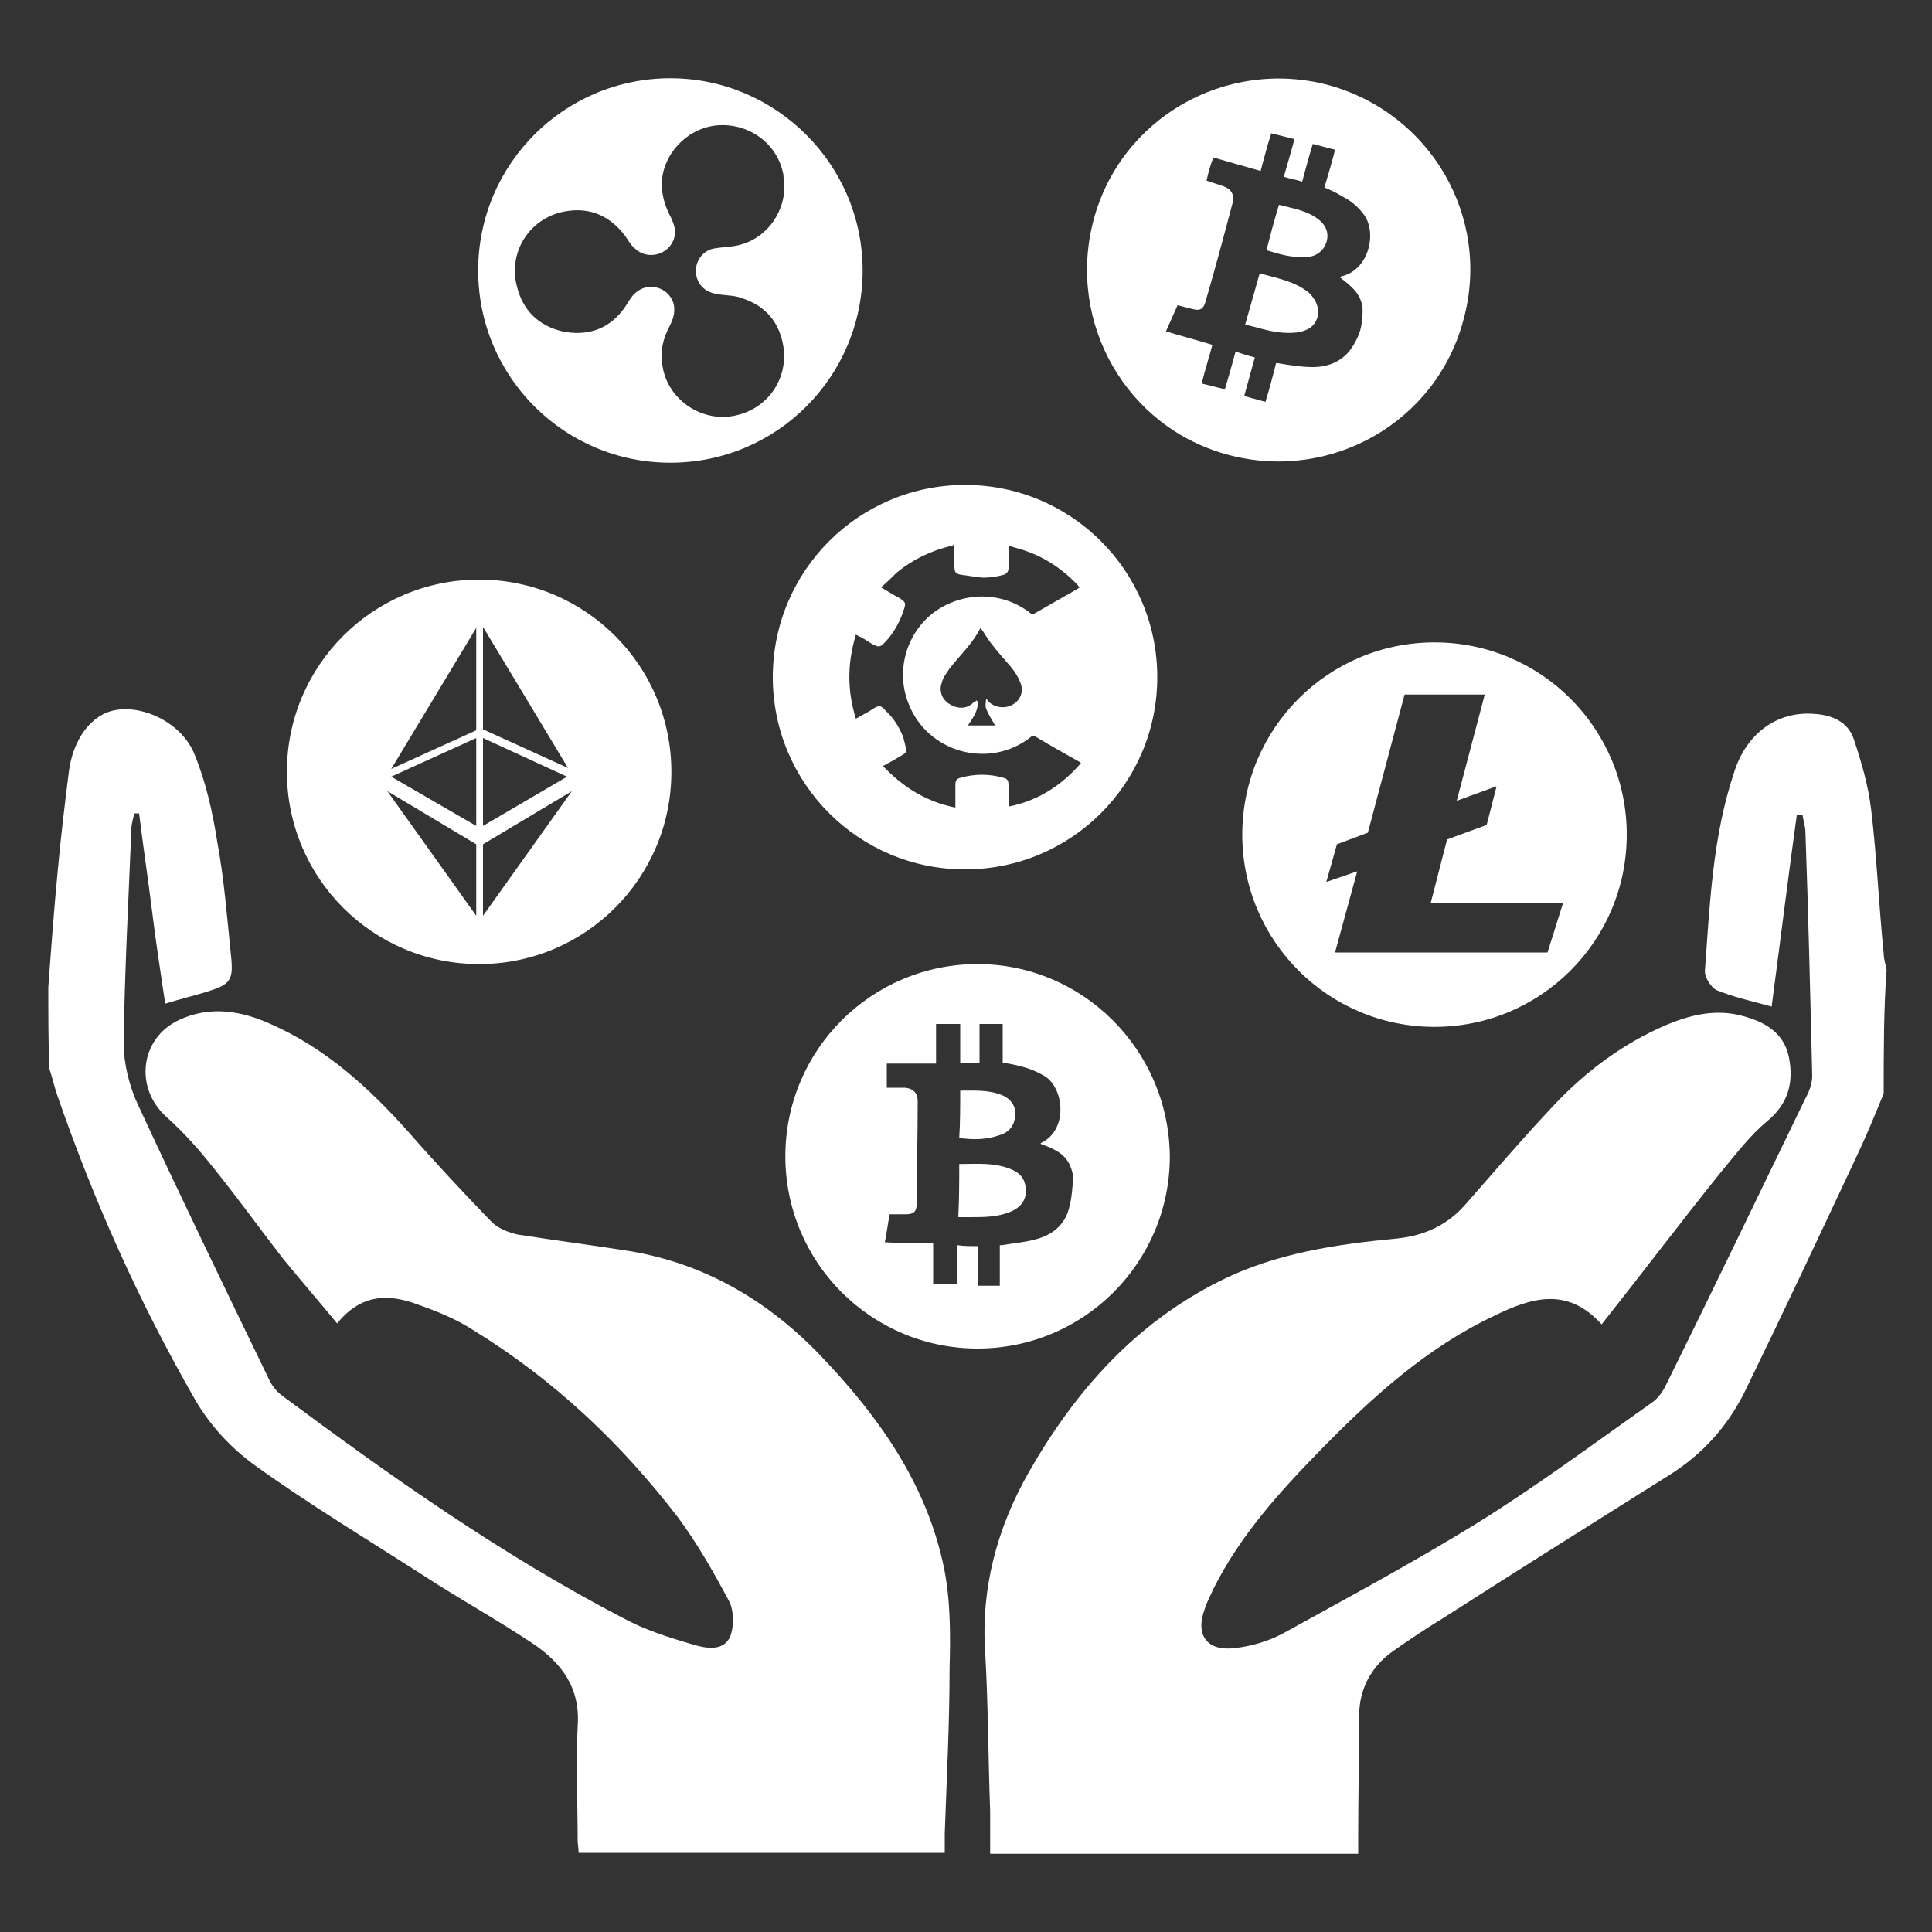 <?xml version="1.0" encoding="utf-8"?>
<!DOCTYPE svg>
<svg version="1.1" id="Layer_1" xmlns="http://www.w3.org/2000/svg" xmlns:xlink="http://www.w3.org/1999/xlink" x="0px" y="0px"
	 viewBox="0 0 200 200" style="enable-background:new 0 0 200 200;" xml:space="preserve">
<rect x="0" y="0" width="200" height="200" fill="#333333" stroke="none"/>
<style type="text/css">
	.st0{fill:#FFFFFF;}
</style>
<g>
	<g>
		<path class="st0" d="M5,102.2c0.3-4.1,0.6-8.2,1-12.3c0.3-3.3,0.7-6.6,1.1-9.8c0.4-3.6,2.4-6.2,4.9-6.6c3-0.5,6.8,1.4,8.1,4.5
			c1.2,2.9,1.9,6,2.4,9.2c0.7,3.8,1,7.7,1.4,11.6c0.3,2.7,0,3.1-2.6,3.9c-1.3,0.4-2.6,0.7-4.2,1.2c-0.5-3.4-1-6.6-1.4-9.9
			c-0.4-3.2-0.9-6.5-1.3-9.8c-0.2,0-0.3,0-0.5,0c-0.1,0.5-0.3,1.1-0.3,1.6c-0.3,7.4-0.7,14.8-0.8,22.2c0,2.1,0.6,4.5,1.5,6.4
			c4.4,9.5,9,19,13.6,28.5c0.3,0.6,0.7,1.1,1.2,1.5c11.3,8.4,22.9,16.6,35.4,23.1c2.2,1.2,4.7,2,7.1,2.7c1.3,0.4,3.1,0.8,3.9-0.6
			c0.5-1,0.5-2.8,0-3.8c-1.6-3-3.3-6-5.3-8.7c-5.9-7.7-12.9-14.3-21.2-19.4c-1.7-1.1-3.6-1.9-5.6-2.6c-3.1-1.2-6-1.2-8.5,1.9
			c-1.9-2.3-3.8-4.5-5.6-6.7c-2.4-3.1-4.7-6.3-7.2-9.4c-1.5-1.9-3.1-3.7-4.9-5.3c-3.3-3-2.7-8.1,1.3-10c3.2-1.5,6.4-1,9.5,0.4
			c5.7,2.5,10.2,6.6,14.3,11.2c2.8,3.2,5.7,6.3,8.6,9.3c0.7,0.7,1.8,1.1,2.7,1.3c3.8,0.6,7.7,1.1,11.5,1.7c7.9,1.3,14.5,5.2,20,11
			c5.9,6.2,10.8,13.1,12.6,21.7c0.7,3.4,0.7,7,0.6,10.5c0,5.7-0.3,11.4-0.5,17.1c0,0.6,0,1.3,0,2c-12.7,0-25.2,0-37.9,0
			c0-0.4-0.1-0.9-0.1-1.3c0-3.9-0.2-7.9,0-11.8c0.3-4-1.7-6.6-4.7-8.6c-3.6-2.4-7.4-4.5-11.1-6.9c-5.9-3.8-11.9-7.4-17.6-11.5
			c-2.5-1.8-4.7-4.2-6.2-6.8c-5.8-10.1-10.5-20.6-14.3-31.6c-0.3-0.9-0.5-1.8-0.8-2.7C5,107.9,5,105,5,102.2z"/>
		<path class="st0" d="M195,113.2c-0.9,2.2-1.8,4.4-2.8,6.5c-3.8,8.1-7.6,16.2-11.5,24.2c-1.8,3.7-4.4,6.6-7.9,8.8
			c-7.8,4.9-15.6,9.8-23.4,14.8c-1.8,1.1-3.6,2.3-5.3,3.5c-2.2,1.6-3.4,3.9-3.4,6.6c0,4.1-0.1,8.2-0.1,12.4c0,0.6,0,1.2,0,1.9
			c-12.7,0-25.2,0-38.1,0c0-1.5,0-3,0-4.4c-0.2-5.4-0.2-10.8-0.5-16.2c-0.5-6.8,1.2-13.1,4.5-18.9c4.8-8.4,11-15.4,19.8-19.8
			c5.8-2.9,12.1-3.8,18.4-4.4c2.8-0.3,5.1-1.4,6.9-3.4c2.9-3.3,5.8-6.7,8.8-9.9c3.2-3.5,6.9-6.4,11.2-8.4c2.8-1.3,5.8-2.2,8.9-1.3
			c2.2,0.6,4.2,1.7,4.7,4.3c0.5,2.6-0.1,4.8-2.3,6.6c-1.8,1.5-3.3,3.5-4.8,5.3c-4.1,5.1-8.1,10.4-12.3,15.7c-3.6-4-7.4-2.7-11.1-0.9
			c-7,3.3-12.6,8.4-17.9,13.8c-4.3,4.4-8.4,8.9-11.2,14.5c-0.3,0.7-0.7,1.4-0.9,2.1c-1,2.7,0.3,4.4,3.2,4c1.7-0.2,3.4-0.7,4.9-1.5
			c6.7-3.7,13.4-7.3,19.9-11.3c6.3-3.9,12.2-8.3,18.3-12.6c0.6-0.4,1.1-1.1,1.4-1.7c4.9-9.9,9.7-19.9,14.5-29.8
			c0.4-0.7,0.7-1.6,0.7-2.3c-0.2-8.4-0.4-16.8-0.7-25.2c0-0.6-0.2-1.2-0.3-1.8c-0.2,0-0.4,0-0.6,0c-0.9,6.5-1.7,13-2.6,19.8
			c-2.2-0.6-4-1-5.7-1.7c-0.6-0.3-1.3-1.4-1.2-2.1c0.5-6.9,0.8-13.8,3-20.4c1.3-4.2,4.6-6.4,8.3-6.1c1.8,0.1,3.5,0.8,4.1,2.6
			c0.8,2.4,1.5,4.8,1.8,7.3c0.6,5,0.8,10,1.3,14.9c0,0.6,0.2,1.1,0.3,1.7C195,104.5,195,108.8,195,113.2z"/>
	</g>
	<g>
		<path class="st0" d="M99.9,50.2c-11,0-19.9,8.9-19.9,19.9s8.9,19.9,19.9,19.9s19.9-8.9,19.9-19.9S110.9,50.2,99.9,50.2z
			 M104.4,83.5c0-0.3,0-0.5,0-0.7c0-0.5,0-1,0-1.5c0-0.5-0.1-0.7-0.6-0.8c-1.4-0.4-2.9-0.4-4.3,0c-0.5,0.1-0.6,0.3-0.6,0.8
			c0,0.7,0,1.5,0,2.3c-3-0.6-5.4-2.1-7.5-4.3c0.4-0.2,0.7-0.4,1.1-0.6c0.3-0.2,0.7-0.4,1-0.6c0.2-0.1,0.4-0.3,0.3-0.6
			c-0.1-0.4-0.2-0.8-0.3-1.2c-0.4-1-1-2-1.8-2.7C91.2,73,91,73,90.5,73.3c-0.6,0.4-1.2,0.7-1.9,1.1c-0.9-2.9-0.9-5.7,0-8.7
			c0.4,0.2,0.8,0.4,1.1,0.6c0.3,0.2,0.6,0.4,0.9,0.5c0.3,0.2,0.5,0.1,0.7,0c0.3-0.3,0.6-0.6,0.9-1c0.6-0.8,1.1-1.8,1.4-2.8
			c0.2-0.6,0.1-0.7-0.5-1.1c-0.6-0.3-1.2-0.7-1.9-1.1c0.6-0.5,1.1-1,1.6-1.5c1.7-1.4,3.6-2.3,5.7-2.8c0.1,0,0.1,0,0.2-0.1
			c0,0,0,0,0.1,0c0,0.7,0,1.5,0,2.2c0,0.6,0.1,0.8,0.7,0.9c0.7,0.1,1.4,0.2,2.2,0.3c0.8,0,1.5-0.1,2.2-0.3c0.3-0.1,0.5-0.3,0.5-0.7
			c0-0.8,0-1.6,0-2.3c0,0,0.1,0,0.1,0c0.5,0.2,1.1,0.3,1.6,0.5c2.1,0.7,4,2,5.5,3.6c0,0.1,0.1,0.1,0.2,0.2c-0.2,0.1-0.3,0.2-0.5,0.3
			c-1.4,0.8-2.8,1.6-4.2,2.4c-0.2,0.1-0.3,0.1-0.4,0c-2.9-2.3-6.9-2.3-9.9-0.2c-2.9,2.1-4.1,6-2.8,9.4c1.9,5.2,8.4,7,12.7,3.6
			c0.1-0.1,0.2-0.2,0.4-0.1c1.5,0.9,3.1,1.8,4.7,2.7c0,0,0,0,0.1,0.1C109.8,81.4,107.4,82.9,104.4,83.5z M102.1,73.4
			c0.2,0.5,0.5,1,0.8,1.5c0,0.1,0.1,0.1,0.2,0.2c-1,0-1.9,0-2.9,0c0.5-0.8,1.1-1.5,1-2.5c0,0-0.1,0-0.1-0.1
			c-0.1,0.1-0.2,0.2-0.3,0.2c-0.6,0.6-1.3,0.7-2.1,0.4c-0.7-0.3-1.2-0.8-1.3-1.5c-0.1-0.5,0.1-1,0.3-1.5c0.2-0.3,0.4-0.6,0.6-0.9
			c1.1-1.4,2.4-2.6,3.2-4.2c0.4,0.5,0.7,1.1,1.1,1.6c0.7,0.9,1.4,1.7,2.1,2.5c0.4,0.5,0.7,1,0.9,1.5c0.4,0.9,0.1,1.8-0.7,2.3
			c-0.8,0.5-1.9,0.4-2.6-0.3c-0.1-0.1-0.1-0.2-0.2-0.3C102,72.9,102,73.2,102.1,73.4z"/>
	</g>
	<g>
		<path class="st0" d="M49.6,60c-11,0-19.9,8.9-19.9,19.9s8.9,19.9,19.9,19.9s19.9-8.9,19.9-19.9S60.6,60,49.6,60z M49.3,94.8
			l-9.2-12.9l9.2,5.5V94.8z M49.3,85.5l-8.8-5.1l8.8-4V85.5z M49.3,75.6l-8.8,4l8.8-14.6V75.6z M50,64.9l8.8,14.6l-8.8-4V64.9z
			 M50,76.4l8.7,4L50,85.5V76.4z M50,94.8v-7.4l9.2-5.5L50,94.8z"/>
	</g>
	<g>
		<path class="st0" d="M104.8,121.1c-1.8-0.8-3.6-0.6-5.5-0.6c0,1.8,0,3.6-0.1,5.5c0.4,0,0.8,0,1.2,0c1.5,0,2.9,0,4.3-0.6
			c0.9-0.4,1.5-1.1,1.5-2.1C106.2,122.2,105.7,121.5,104.8,121.1z"/>
		<path class="st0" d="M101.2,99.8c-11,0-19.9,8.9-19.9,19.9c0,11,8.9,19.9,19.9,19.9s19.9-8.9,19.9-19.9
			C121,108.7,112.1,99.8,101.2,99.8z M110.5,125.6c-0.6,1.5-1.8,2.3-3.3,2.7c-1.1,0.3-2.3,0.4-3.5,0.6c-0.1,0-0.1,0-0.2,0
			c0,1.2,0,2.8,0,4.2h-2.3V129c-0.8,0-1.4,0-2.1-0.1c0,1.2,0,4,0,4h-2.5c0-1.3,0-2.9,0-4.2c-1.7,0-3.4,0-5-0.1
			c0.2-1,0.3-1.9,0.5-2.9c0.6,0,1.1,0,1.7,0c0.8,0,1.1-0.3,1.1-1.1c0-3.5,0.1-7.1,0.1-10.6c0-0.8-0.4-1.3-1.3-1.4
			c-0.3,0-0.6,0-0.9,0c-0.3,0-0.6,0-1,0c0-0.9,0-1.6,0-2.5c1.7,0,3.4,0,5.1,0c0-1.2,0-2.8,0-4.1h2.5c0,1.3,0,2.9,0,4
			c0.7,0,1.3,0,2,0c0-1.2,0-2.7,0-4h2.4c0,1.3,0,4,0,4s1.3,0.2,1.9,0.4c0.9,0.2,1.8,0.6,2.6,1.1c1.9,1.4,2.2,5.5-0.5,6.8
			c0,0-0.1,0.1-0.1,0.1c0.5,0.2,1.1,0.4,1.6,0.7c1.1,0.6,1.6,1.5,1.8,2.7C111,123.3,110.9,124.5,110.5,125.6z"/>
		<path class="st0" d="M103.5,117.5c1-0.3,1.5-1,1.6-2c0.1-0.9-0.4-1.7-1.3-2.1c-1.4-0.6-2.9-0.5-4.4-0.5c0,1.7,0,3.3-0.1,4.9
			C100.7,118,102.1,118,103.5,117.5z"/>
	</g>
	<g>
		<path class="st0" d="M135.5,30.3c-1.5-1.2-3.3-1.5-5.1-2c-0.5,1.8-1,3.5-1.5,5.3c0.4,0.1,0.8,0.2,1.2,0.3c1.4,0.4,2.8,0.7,4.3,0.5
			c1-0.2,1.7-0.6,2-1.6C136.6,31.8,136.2,31,135.5,30.3z"/>
		<path class="st0" d="M137.5,8.8c-10.6-2.8-21.5,3.4-24.3,14c-2.8,10.6,3.4,21.5,14,24.3c10.6,2.8,21.5-3.4,24.3-14
			C154.4,22.5,148.1,11.7,137.5,8.8z M139.8,36.2c-1,1.3-2.4,1.8-3.9,1.8c-1.2,0-2.4-0.2-3.6-0.4c-0.1,0-0.1,0-0.2,0
			c-0.3,1.2-0.7,2.7-1.1,4l-2.2-0.6l1.1-4c-0.8-0.2-1.4-0.4-2-0.6c-0.3,1.2-1.1,3.9-1.1,3.9l-2.4-0.6c0.3-1.3,0.8-2.8,1.1-4
			c-1.6-0.5-3.2-0.9-4.8-1.4c0.4-0.9,0.8-1.8,1.2-2.7c0.5,0.1,1.1,0.3,1.6,0.4c0.7,0.2,1.1,0,1.3-0.8c1-3.4,1.9-6.8,2.8-10.2
			c0.2-0.8-0.1-1.4-0.9-1.7c-0.3-0.1-0.6-0.2-0.9-0.3c-0.3-0.1-0.6-0.2-0.9-0.3c0.2-0.9,0.4-1.6,0.7-2.4c1.7,0.5,3.2,0.9,4.9,1.4
			c0.3-1.1,0.7-2.7,1.1-3.9l2.4,0.6c-0.3,1.2-0.8,2.8-1.1,3.9c0.6,0.2,1.3,0.3,1.9,0.5c0.3-1.1,0.7-2.6,1.1-3.9l2.3,0.6
			c-0.3,1.3-1.1,3.9-1.1,3.9s1.2,0.5,1.8,0.9c0.8,0.4,1.6,1,2.2,1.8c1.5,1.8,0.7,5.8-2.2,6.5c0,0-0.1,0-0.2,0.1
			c0.5,0.4,0.9,0.7,1.3,1.1c0.9,0.9,1.2,1.9,1,3.1C141,34.1,140.5,35.2,139.8,36.2z"/>
		<path class="st0" d="M135.2,26.6c1,0,1.8-0.6,2.1-1.5c0.3-0.9,0-1.7-0.7-2.3c-1.2-1-2.7-1.2-4.2-1.6c-0.5,1.6-0.9,3.2-1.3,4.7
			C132.4,26.3,133.7,26.7,135.2,26.6z"/>
	</g>
	<g>
		<path class="st0" d="M69.4,8.1c-11,0-19.9,8.9-19.9,19.9s8.9,19.9,19.9,19.9c11,0,19.9-8.9,19.9-19.9S80.3,8.1,69.4,8.1z
			 M72.6,29.6c0.5,0.6,1.2,0.8,2,0.9c0.8,0.1,1.6,0.1,2.3,0.4c2.4,0.8,3.8,2.5,4.2,5c0.5,3.4-1.7,6.4-4.9,7.1c-3.4,0.8-7-1.5-7.6-5
			c-0.3-1.5,0-2.9,0.7-4.2c0.3-0.6,0.5-1.1,0.5-1.8c0-1-0.7-1.9-1.7-2.2c-0.9-0.3-1.9,0-2.6,0.8c-0.4,0.5-0.7,1.1-1.1,1.6
			c-1.6,2-3.8,2.6-6.2,2.1c-2.5-0.6-4.1-2.2-4.7-4.7c-0.9-3.5,1.3-7,4.9-7.7c2.6-0.5,4.7,0.4,6.3,2.5c0.3,0.4,0.6,1,1,1.3
			c1.3,1.3,3.6,0.7,4.1-1.1c0.2-0.7,0-1.3-0.3-2c-0.6-1.1-1-2.3-1-3.6c0.1-3,2.5-5.6,5.5-6c3.4-0.4,6.5,1.8,7.1,5.1
			c0,0.4,0.1,0.8,0.1,1.2c0,3-2.2,5.8-5.4,6.2c-0.6,0.1-1.2,0.1-1.7,0.2C72.2,25.9,71.4,28.2,72.6,29.6z"/>
	</g>
	<g>
		<path class="st0" d="M148.5,66.5c-11,0-19.9,8.9-19.9,19.9s8.9,19.9,19.9,19.9c11,0,19.9-8.9,19.9-19.9S159.5,66.5,148.5,66.5z
			 M160.2,98.6h-22l2.3-8.4l-3.2,1.1l1.1-3.9l3.2-1.2l3.8-14.3h8.3l-2.9,11l4.1-1.5l0,0.1l-1,3.9l-4.1,1.5l-1.7,6.6h13.7L160.2,98.6
			z"/>
	</g>
</g>
</svg>
